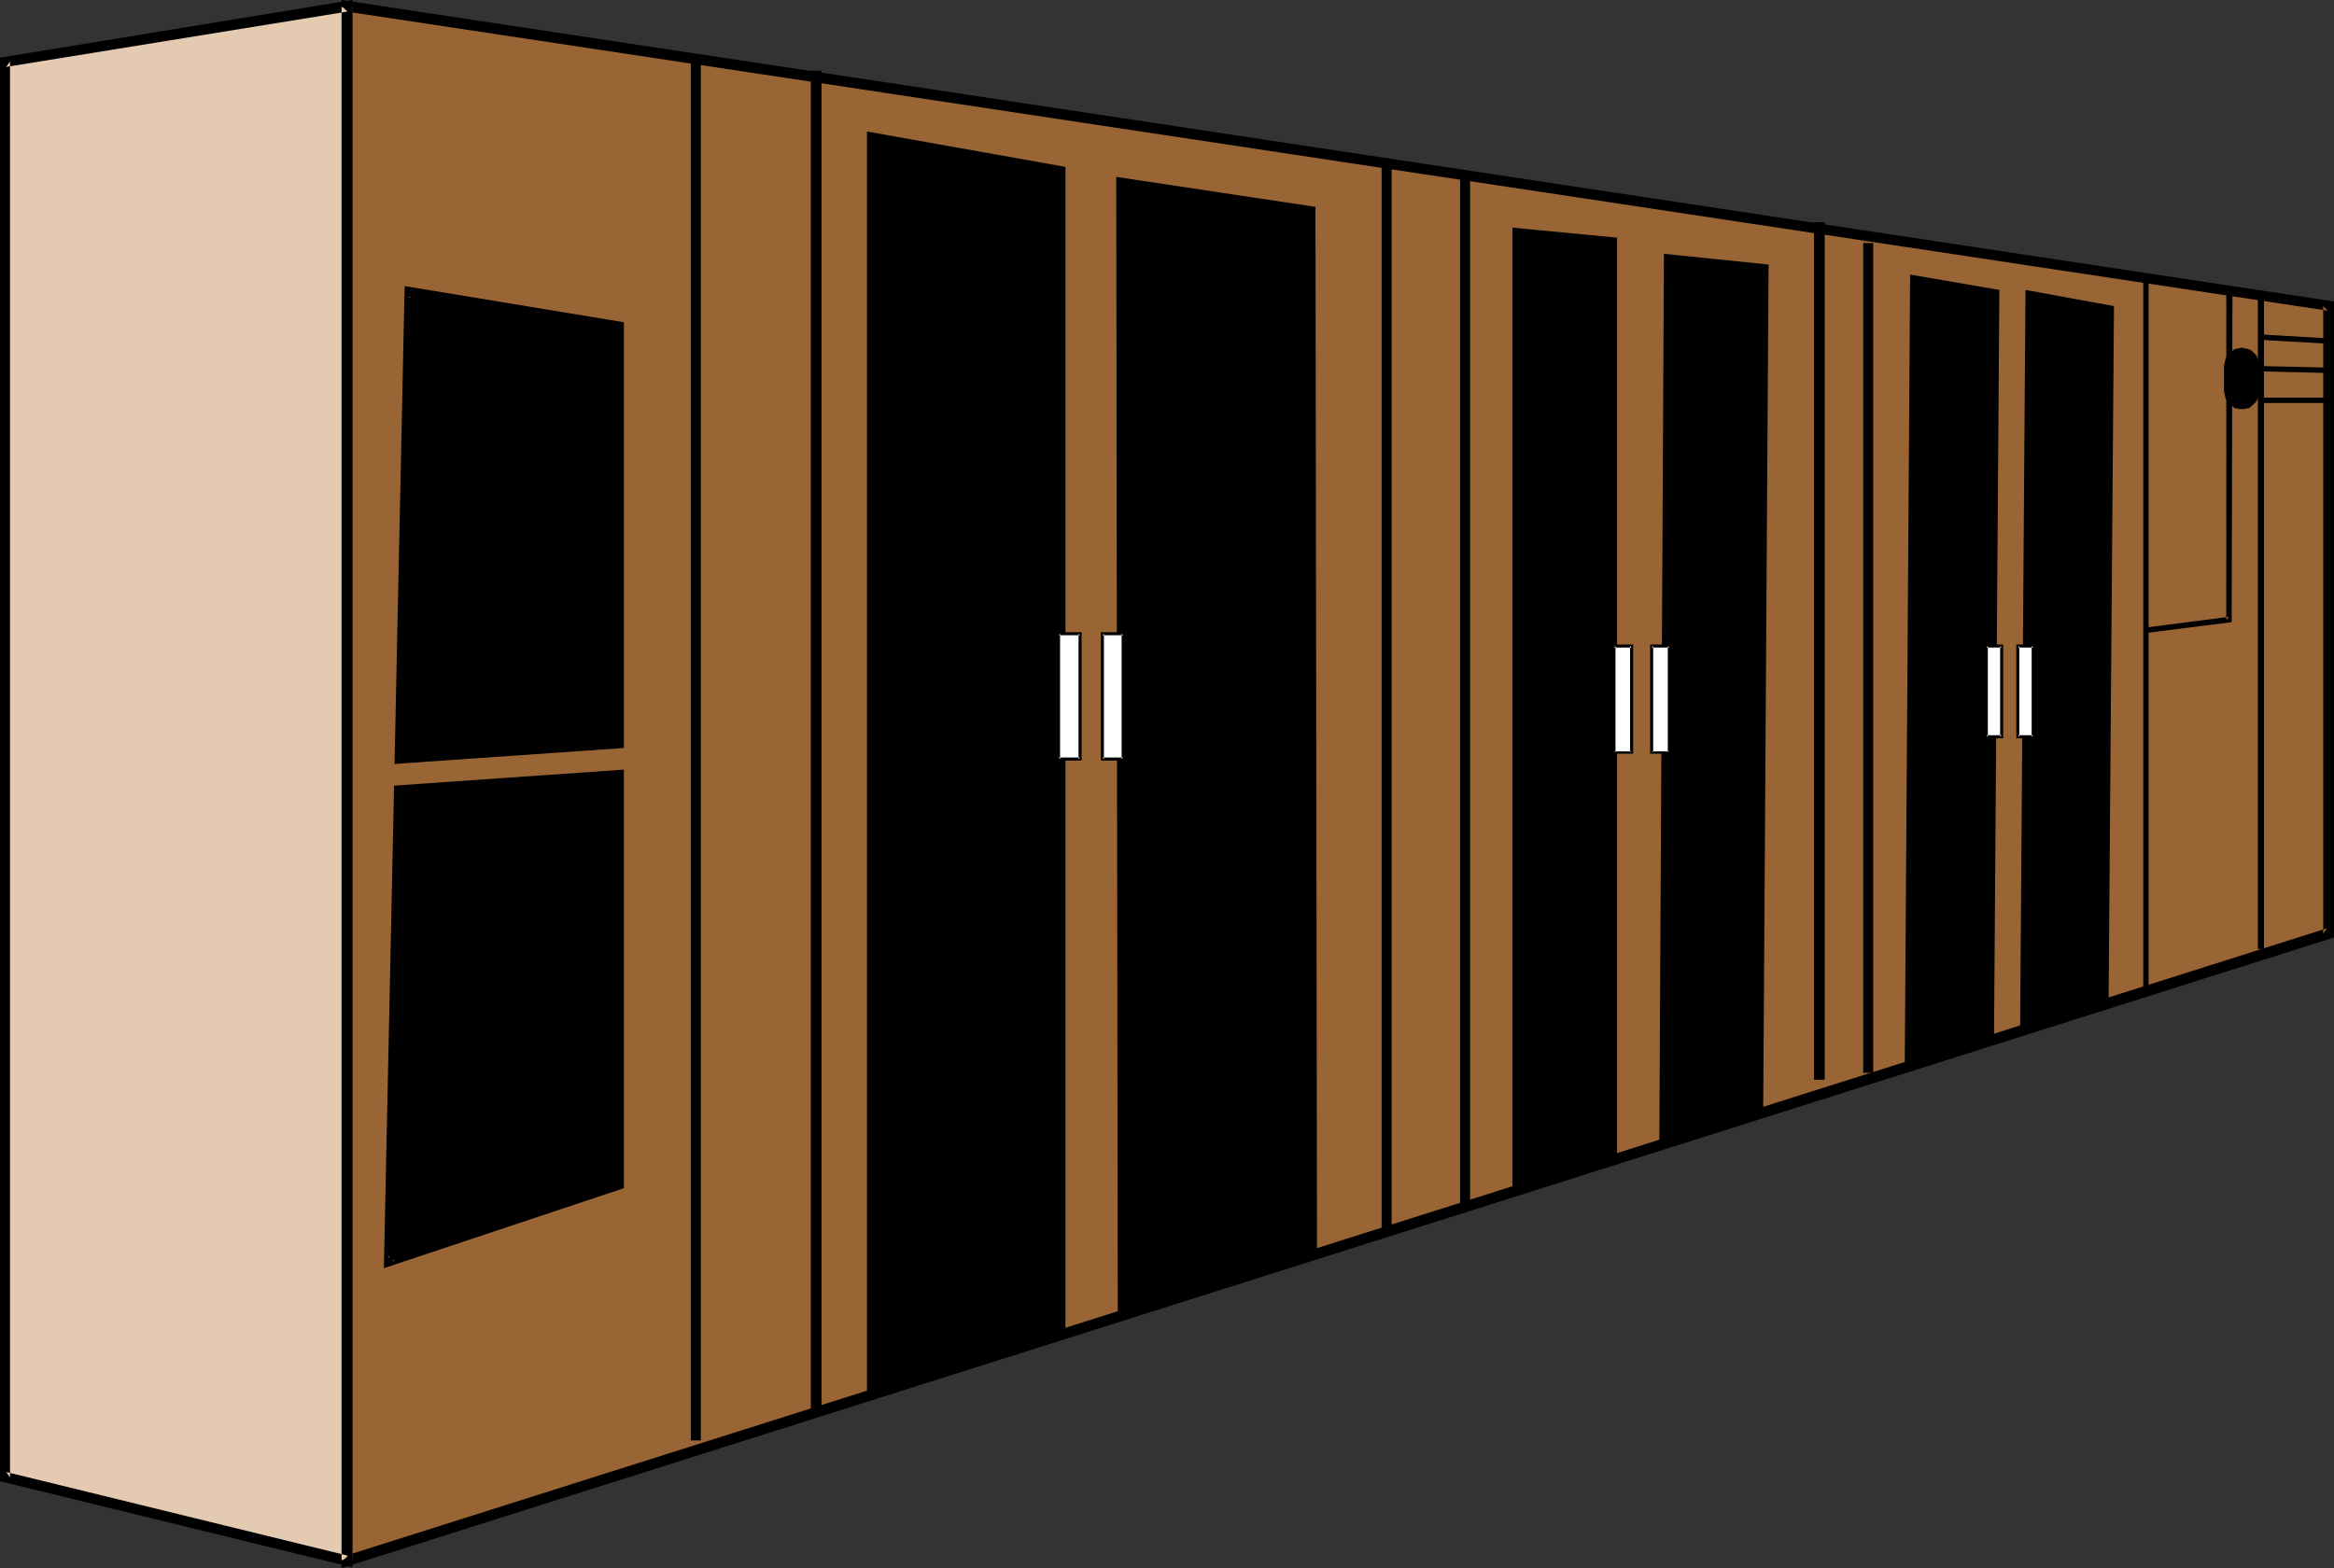 <?xml version="1.0" encoding="UTF-8" standalone="no"?>
<svg
   version="1.0"
   width="129.724mm"
   height="87.181mm"
   id="svg39"
   sodipodi:docname="DSC DEX 600.wmf"
   xmlns:inkscape="http://www.inkscape.org/namespaces/inkscape"
   xmlns:sodipodi="http://sodipodi.sourceforge.net/DTD/sodipodi-0.dtd"
   xmlns="http://www.w3.org/2000/svg"
   xmlns:svg="http://www.w3.org/2000/svg">
  <rect width="100%" height="100%" fill="#333333" stroke="none"/>
  <sodipodi:namedview
     id="namedview39"
     pagecolor="#ffffff"
     bordercolor="#000000"
     borderopacity="0.25"
     inkscape:showpageshadow="2"
     inkscape:pageopacity="0.0"
     inkscape:pagecheckerboard="0"
     inkscape:deskcolor="#d1d1d1"
     inkscape:document-units="mm" />
  <defs
     id="defs1">
    <pattern
       id="WMFhbasepattern"
       patternUnits="userSpaceOnUse"
       width="6"
       height="6"
       x="0"
       y="0" />
  </defs>
  <path
     style="fill:#996534;fill-opacity:1;fill-rule:evenodd;stroke:none"
     d="M 489.163,196.182 V 64.317 L 72.882,1.293 V 328.047 Z"
     id="path1" />
  <path
     style="fill:#000000;fill-opacity:1;fill-rule:evenodd;stroke:none"
     d="M 490.294,196.99 V 63.347 L 71.75,0 v 329.502 l 418.544,-132.512 -1.454,-1.939 -416.281,131.865 1.454,1.131 V 1.293 L 72.72,2.424 489.001,65.286 488.031,64.317 V 196.182 l 0.808,-1.131 z"
     id="path2" />
  <path
     style="fill:#000000;fill-opacity:1;fill-rule:evenodd;stroke:none"
     d="M 223.816,279.891 V 35.067 L 182.123,27.634 V 293.303 Z"
     id="path3" />
  <path
     style="fill:#000000;fill-opacity:1;fill-rule:evenodd;stroke:none"
     d="m 276.659,263.246 -0.323,-219.776 -41.854,-6.302 0.323,239.652 z"
     id="path4" />
  <path
     style="fill:#000000;fill-opacity:1;fill-rule:evenodd;stroke:none"
     d="M 130.088,248.864 V 68.68 L 86.133,61.408 81.77,265.023 Z"
     id="path5" />
  <path
     style="fill:#000000;fill-opacity:1;fill-rule:evenodd;stroke:none"
     d="M 131.057,249.672 V 67.71 l -46.056,-7.595 -4.363,206.363 50.419,-16.806 -1.293,-1.778 -48.318,16.16 1.293,0.97 4.363,-203.616 -1.293,1.131 43.955,7.272 -0.808,-1.131 V 248.864 l 0.808,-0.97 z"
     id="path6" />
  <path
     style="fill:#e4cab1;fill-opacity:1;fill-rule:evenodd;stroke:none"
     d="M 1.131,310.433 V 12.928 L 72.882,1.293 V 328.047 Z"
     id="path7" />
  <path
     style="fill:#000000;fill-opacity:1;fill-rule:evenodd;stroke:none"
     d="M 1.293,309.302 2.101,310.433 V 12.928 L 1.293,14.059 73.043,2.424 71.75,1.293 V 328.047 l 1.454,-1.131 L 1.293,309.302 0,311.241 74.013,329.34 V 0 L 0,12.12 V 311.241 Z"
     id="path8" />
  <path
     style="fill:#996534;fill-opacity:1;fill-rule:evenodd;stroke:none"
     d="m 77.083,165.478 62.539,-4.363 -0.162,-4.525 -62.701,4.363 z"
     id="path9" />
  <path
     style="fill:#000000;fill-opacity:1;fill-rule:evenodd;stroke:none"
     d="M 145.117,11.474 V 302.676 h 2.101 V 11.474 Z"
     id="path10" />
  <path
     style="fill:#000000;fill-opacity:1;fill-rule:evenodd;stroke:none"
     d="M 172.589,296.212 V 14.867 h -2.262 V 296.212 Z"
     id="path11" />
  <path
     style="fill:#000000;fill-opacity:1;fill-rule:evenodd;stroke:none"
     d="M 290.233,34.582 V 258.721 h 2.101 V 34.582 Z"
     id="path12" />
  <path
     style="fill:#000000;fill-opacity:1;fill-rule:evenodd;stroke:none"
     d="M 306.716,36.845 V 253.388 h 2.101 V 36.845 Z"
     id="path13" />
  <path
     style="fill:#000000;fill-opacity:1;fill-rule:evenodd;stroke:none"
     d="m 474.295,62.054 v 137.36 h 1.293 V 62.054 Z"
     id="path14" />
  <path
     style="fill:#000000;fill-opacity:1;fill-rule:evenodd;stroke:none"
     d="M 450.217,58.822 V 208.302 h 1.131 V 58.822 Z"
     id="path15" />
  <path
     style="fill:#000000;fill-opacity:1;fill-rule:evenodd;stroke:none"
     d="m 450.863,132.997 17.938,-2.262 0.162,-69.811 h -1.293 v 69.326 l 0.646,-0.646 -17.614,2.262 z"
     id="path16" />
  <path
     style="fill:#000000;fill-opacity:1;fill-rule:evenodd;stroke:none"
     d="M 317.705,249.995 V 47.834 l 21.978,2.101 V 243.369 Z"
     id="path17" />
  <path
     style="fill:#000000;fill-opacity:1;fill-rule:evenodd;stroke:none"
     d="m 348.571,240.137 0.97,-186.809 21.978,2.262 -1.131,177.921 z"
     id="path18" />
  <path
     style="fill:#000000;fill-opacity:1;fill-rule:evenodd;stroke:none"
     d="m 400.121,224.624 1.131,-166.932 18.746,3.232 -1.131,158.368 z"
     id="path19" />
  <path
     style="fill:#000000;fill-opacity:1;fill-rule:evenodd;stroke:none"
     d="m 424.361,215.897 1.131,-154.974 18.584,3.394 -1.131,146.086 z"
     id="path20" />
  <path
     style="fill:#000000;fill-opacity:1;fill-rule:evenodd;stroke:none"
     d="m 475.103,71.427 14.059,0.808 v -1.131 l -13.898,-0.808 z"
     id="path21" />
  <path
     style="fill:#000000;fill-opacity:1;fill-rule:evenodd;stroke:none"
     d="m 475.265,78.053 13.898,0.323 v -1.131 l -13.898,-0.323 z"
     id="path22" />
  <path
     style="fill:#000000;fill-opacity:1;fill-rule:evenodd;stroke:none"
     d="m 475.265,84.678 h 13.898 v -1.131 h -13.898 z"
     id="path23" />
  <path
     style="fill:#000000;fill-opacity:1;fill-rule:evenodd;stroke:none"
     d="m 381.052,46.702 v 180.184 h 2.262 V 46.702 Z"
     id="path24" />
  <path
     style="fill:#000000;fill-opacity:1;fill-rule:evenodd;stroke:none"
     d="M 391.395,51.066 V 225.432 h 2.101 V 51.066 Z"
     id="path25" />
  <path
     style="fill:#ffffff;fill-opacity:1;fill-rule:evenodd;stroke:none"
     d="m 226.886,159.499 v -26.341 h -4.525 v 26.341 z"
     id="path26" />
  <path
     style="fill:#000000;fill-opacity:1;fill-rule:evenodd;stroke:none"
     d="m 227.209,159.822 v -26.987 h -5.171 v 26.987 h 5.171 l -0.323,-0.646 h -4.525 l 0.323,0.323 v -26.341 l -0.323,0.323 h 4.525 l -0.323,-0.323 v 26.341 l 0.323,-0.323 z"
     id="path27" />
  <path
     style="fill:#ffffff;fill-opacity:1;fill-rule:evenodd;stroke:none"
     d="m 235.936,159.499 v -26.341 h -4.363 v 26.341 z"
     id="path28" />
  <path
     style="fill:#000000;fill-opacity:1;fill-rule:evenodd;stroke:none"
     d="m 236.259,159.822 v -26.987 h -5.01 v 26.987 h 5.01 l -0.323,-0.646 h -4.363 l 0.323,0.323 v -26.341 l -0.323,0.323 h 4.363 l -0.323,-0.323 v 26.341 l 0.323,-0.323 z"
     id="path29" />
  <path
     style="fill:#ffffff;fill-opacity:1;fill-rule:evenodd;stroke:none"
     d="m 342.753,158.044 v -22.301 h -3.717 v 22.301 z"
     id="path30" />
  <path
     style="fill:#000000;fill-opacity:1;fill-rule:evenodd;stroke:none"
     d="m 343.076,158.368 v -22.947 h -4.363 v 22.947 h 4.363 l -0.323,-0.485 h -3.717 l 0.323,0.162 v -22.301 l -0.323,0.323 h 3.717 l -0.323,-0.323 v 22.301 l 0.323,-0.162 z"
     id="path31" />
  <path
     style="fill:#ffffff;fill-opacity:1;fill-rule:evenodd;stroke:none"
     d="m 350.672,158.044 v -22.301 h -3.717 v 22.301 z"
     id="path32" />
  <path
     style="fill:#000000;fill-opacity:1;fill-rule:evenodd;stroke:none"
     d="m 350.995,158.368 v -22.947 h -4.363 v 22.947 h 4.363 l -0.323,-0.485 h -3.717 l 0.323,0.162 v -22.301 l -0.323,0.323 h 3.717 l -0.323,-0.323 v 22.301 l 0.323,-0.162 z"
     id="path33" />
  <path
     style="fill:#ffffff;fill-opacity:1;fill-rule:evenodd;stroke:none"
     d="m 427.108,154.812 v -19.069 h -3.232 v 19.069 z"
     id="path34" />
  <path
     style="fill:#000000;fill-opacity:1;fill-rule:evenodd;stroke:none"
     d="m 427.432,155.136 v -19.715 h -3.878 v 19.715 h 3.878 l -0.323,-0.646 h -3.232 l 0.323,0.323 v -19.069 l -0.323,0.323 h 3.232 l -0.323,-0.323 v 19.069 l 0.323,-0.323 z"
     id="path35" />
  <path
     style="fill:#ffffff;fill-opacity:1;fill-rule:evenodd;stroke:none"
     d="m 420.483,154.812 v -19.069 h -3.232 v 19.069 z"
     id="path36" />
  <path
     style="fill:#000000;fill-opacity:1;fill-rule:evenodd;stroke:none"
     d="m 420.806,155.136 v -19.715 h -3.878 v 19.715 h 3.878 l -0.323,-0.646 h -3.232 l 0.323,0.323 v -19.069 l -0.323,0.323 h 3.232 l -0.323,-0.323 v 19.069 l 0.323,-0.323 z"
     id="path37" />
  <path
     style="fill:#000000;fill-opacity:1;fill-rule:evenodd;stroke:none"
     d="m 470.902,84.84 h 0.485 l 0.485,-0.162 0.485,-0.162 0.323,-0.323 0.323,-0.485 0.323,-0.323 0.162,-0.646 v -0.485 -5.494 -0.485 l -0.162,-0.485 -0.323,-0.485 -0.323,-0.323 -0.323,-0.323 -0.485,-0.323 -0.485,-0.162 h -0.485 -0.485 l -0.485,0.162 -0.485,0.323 -0.323,0.323 -0.323,0.323 -0.323,0.485 -0.162,0.485 v 0.485 5.494 0.485 l 0.162,0.646 0.323,0.323 0.323,0.485 0.323,0.323 0.485,0.162 0.485,0.162 z"
     id="path38" />
  <path
     style="fill:#000000;fill-opacity:1;fill-rule:evenodd;stroke:none"
     d="m 470.902,85.971 h 0.646 l 0.162,-0.162 h 0.646 l 0.646,-0.485 0.485,-0.485 0.485,-0.485 0.323,-0.646 0.162,-0.646 0.162,-0.162 v -0.485 -5.656 -0.646 h -0.162 l -0.162,-0.646 -0.323,-0.808 -0.485,-0.485 -0.485,-0.485 -0.646,-0.323 -0.646,-0.162 h -0.162 l -0.646,-0.162 -0.646,0.162 h -0.162 l -0.646,0.162 -0.485,0.323 -0.162,0.162 -0.485,0.323 -0.485,0.485 -0.323,0.808 -0.162,0.646 v 0 l -0.162,0.646 v 5.656 l 0.162,0.485 v 0.162 l 0.162,0.646 0.323,0.646 0.485,0.485 0.485,0.485 h 0.162 l 0.485,0.485 h 0.646 l 0.162,0.162 h 0.646 l 0.162,-2.101 -0.646,-0.162 0.162,0.162 -0.485,-0.162 0.323,0.162 -0.323,-0.323 0.162,0.162 -0.485,-0.323 h 0.162 l -0.323,-0.323 0.162,0.162 -0.323,-0.485 0.162,0.323 -0.162,-0.485 v 0.162 -0.646 0.162 -5.494 0.162 -0.485 0.162 l 0.162,-0.485 -0.162,0.162 0.323,-0.485 -0.162,0.323 0.323,-0.485 -0.162,0.162 0.485,-0.323 h -0.162 l 0.323,-0.162 -0.323,0.162 0.485,-0.162 h -0.162 0.646 -0.323 0.485 -0.162 l 0.646,0.162 -0.323,-0.162 0.485,0.323 -0.162,-0.162 0.323,0.323 -0.162,-0.162 0.323,0.485 -0.162,-0.323 0.323,0.485 v -0.162 0.485 -0.162 0.485 -0.162 5.494 -0.162 0.646 -0.162 0.485 -0.323 l -0.323,0.485 0.162,-0.162 -0.323,0.323 h 0.162 l -0.323,0.323 0.162,-0.162 -0.485,0.162 h 0.323 l -0.646,0.162 0.162,-0.162 -0.485,0.162 h 0.323 z"
     id="path39" />
</svg>

